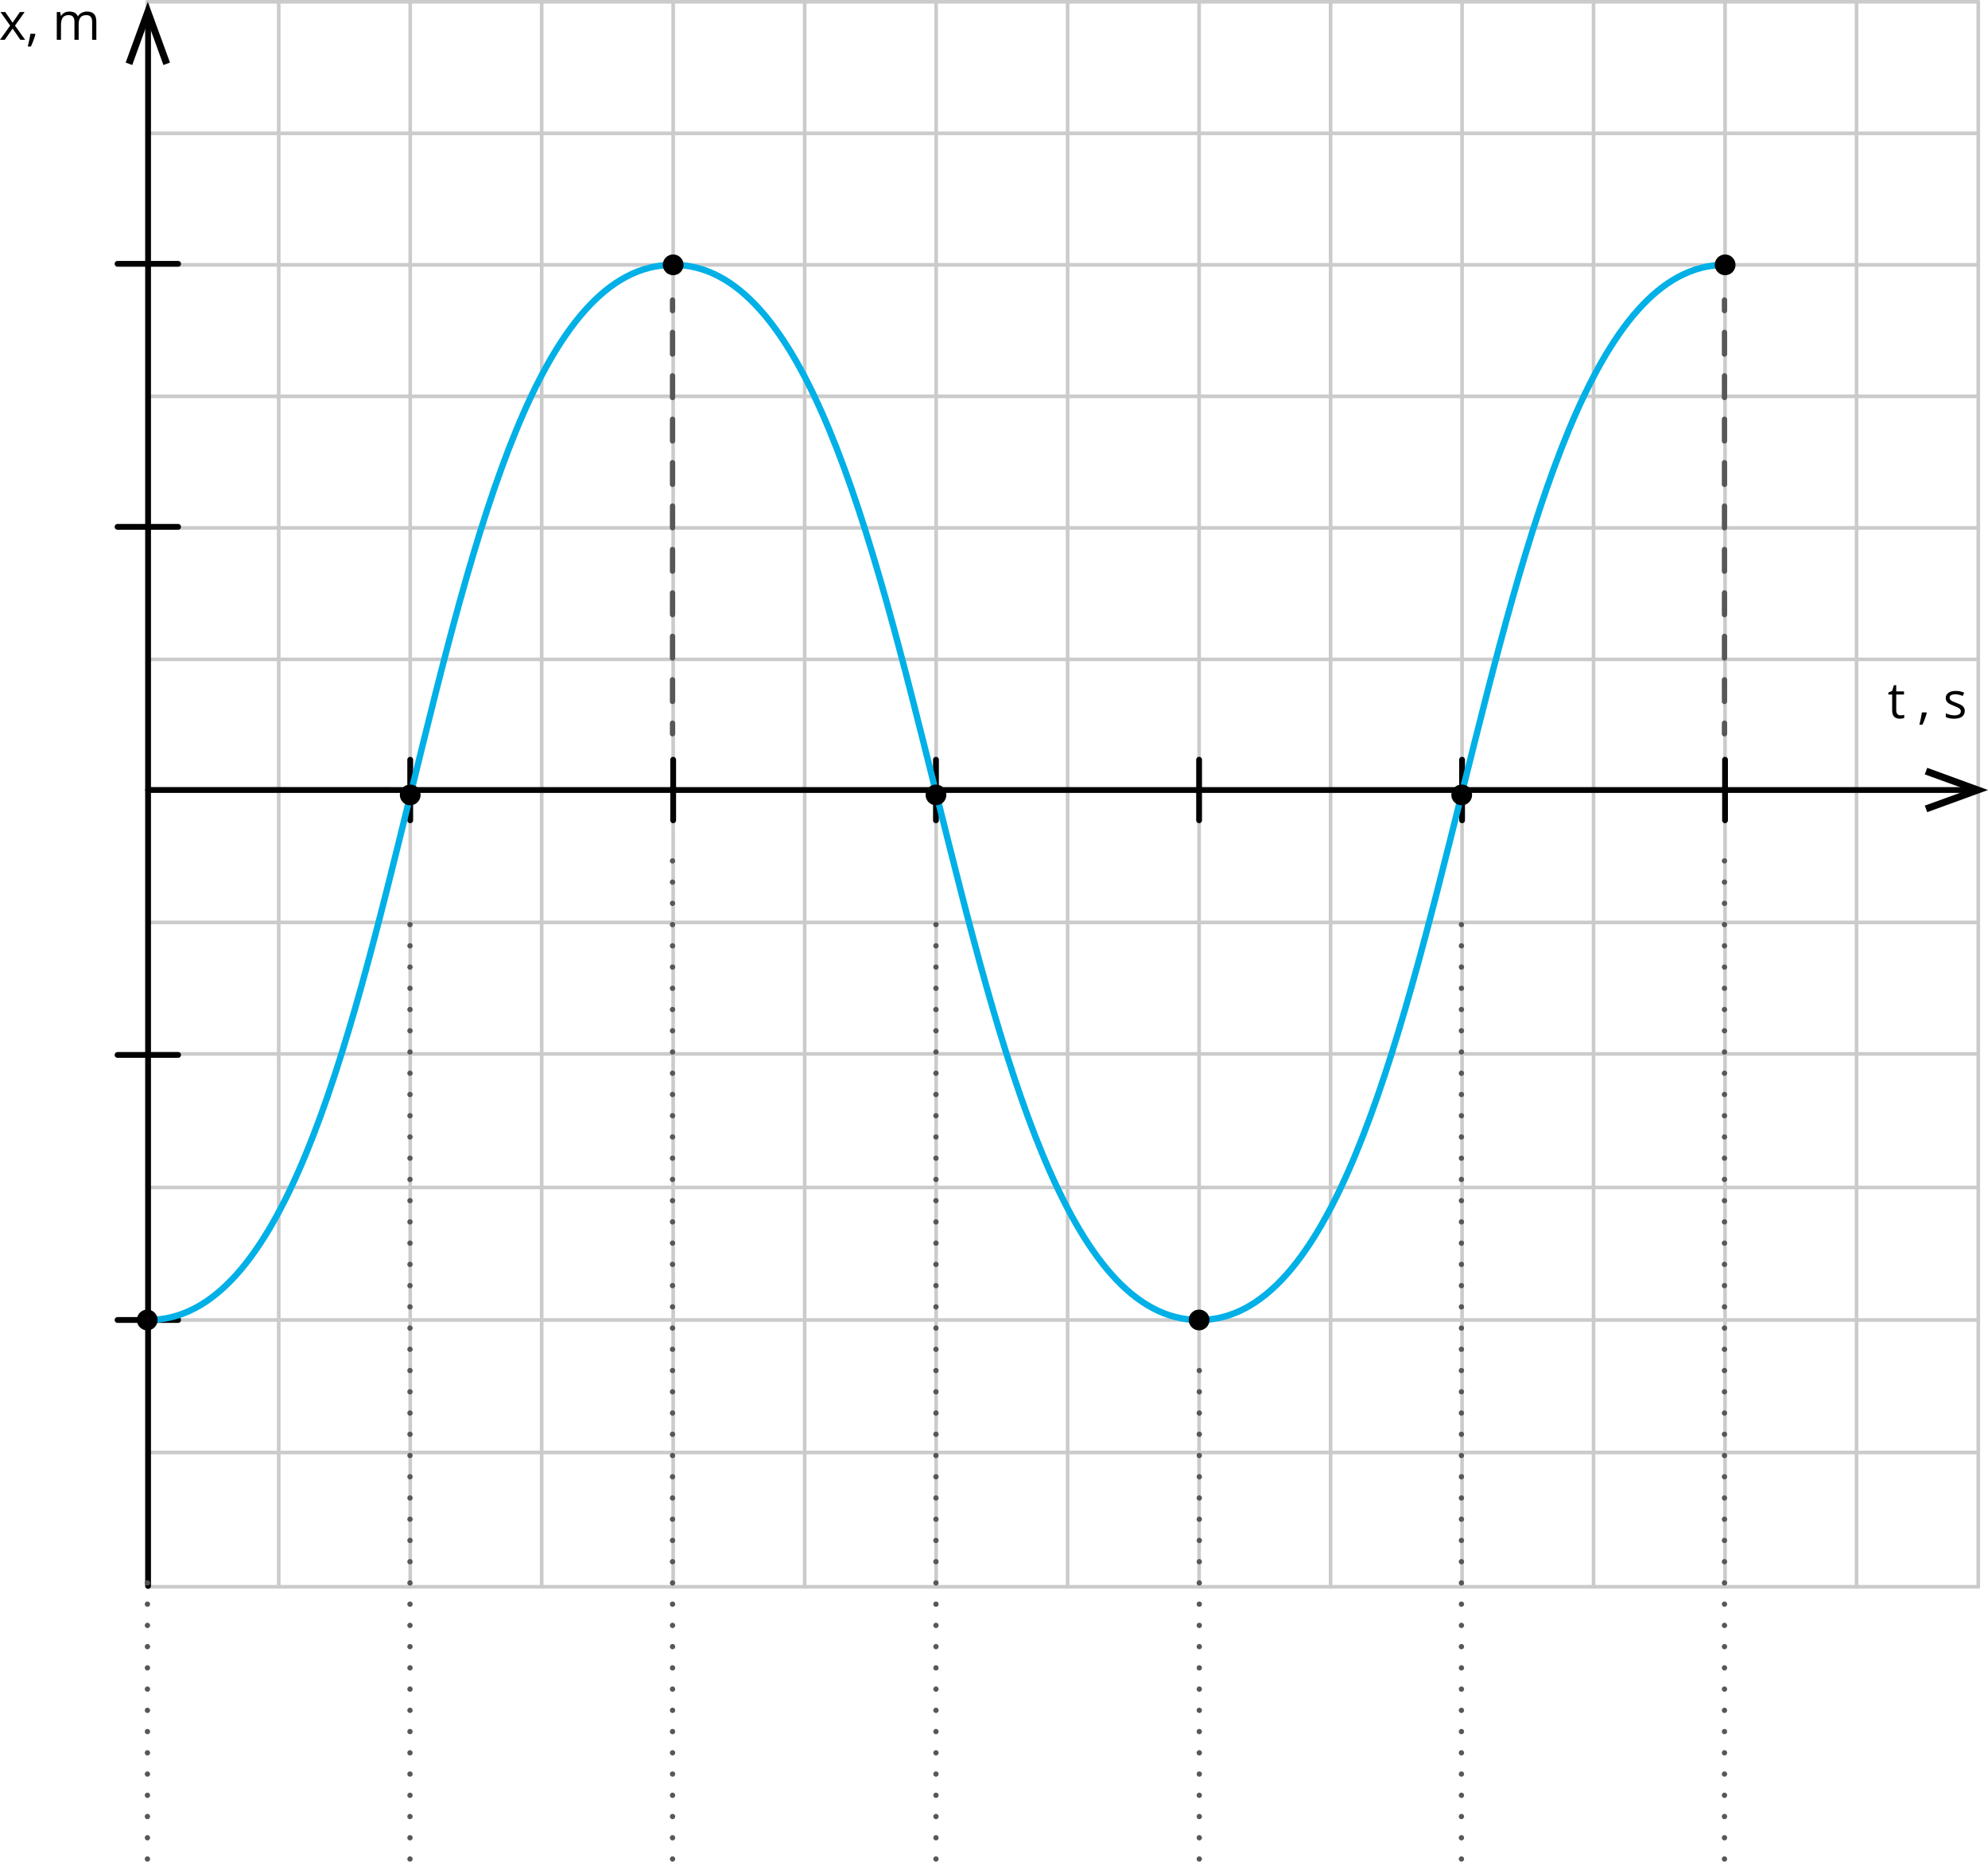 <?xml version="1.0" encoding="UTF-8"?><svg xmlns="http://www.w3.org/2000/svg" viewBox="0 0 561.804 525.974"><g id="a"/><g id="b"><g id="c"><g><line x1="41.846" y1="297.765" x2="559.054" y2="297.765" style="fill:none; stroke:#cbcbcb; stroke-linecap:round; stroke-linejoin:round; stroke-width:1.025px;"/><line x1="41.846" y1="223.452" x2="559.054" y2="223.452" style="fill:none; stroke:#cbcbcb; stroke-linecap:round; stroke-linejoin:round; stroke-width:1.025px;"/><line x1="41.846" y1="260.608" x2="559.054" y2="260.608" style="fill:none; stroke:#cbcbcb; stroke-linecap:round; stroke-linejoin:round; stroke-width:1.025px;"/><line x1="41.846" y1="335.493" x2="559.054" y2="335.493" style="fill:none; stroke:#cbcbcb; stroke-linecap:round; stroke-linejoin:round; stroke-width:1.025px;"/><line x1="41.846" y1="372.935" x2="559.054" y2="372.935" style="fill:none; stroke:#cbcbcb; stroke-linecap:round; stroke-linejoin:round; stroke-width:1.025px;"/><line x1="41.846" y1="410.377" x2="559.054" y2="410.377" style="fill:none; stroke:#cbcbcb; stroke-linecap:round; stroke-linejoin:round; stroke-width:1.025px;"/><line x1="41.846" y1="448.314" x2="559.054" y2="448.314" style="fill:none; stroke:#cbcbcb; stroke-linecap:round; stroke-linejoin:round; stroke-width:1.025px;"/><line x1="41.846" y1="186.295" x2="559.054" y2="186.295" style="fill:none; stroke:#cbcbcb; stroke-linecap:round; stroke-linejoin:round; stroke-width:1.025px;"/><line x1="41.846" y1="149.139" x2="559.054" y2="149.139" style="fill:none; stroke:#cbcbcb; stroke-linecap:round; stroke-linejoin:round; stroke-width:1.025px;"/><line x1="41.846" y1="74.826" x2="559.054" y2="74.826" style="fill:none; stroke:#cbcbcb; stroke-linecap:round; stroke-linejoin:round; stroke-width:1.025px;"/><line x1="41.846" y1="111.982" x2="559.054" y2="111.982" style="fill:none; stroke:#cbcbcb; stroke-linecap:round; stroke-linejoin:round; stroke-width:1.025px;"/><line x1="41.846" y1="37.669" x2="559.054" y2="37.669" style="fill:none; stroke:#cbcbcb; stroke-linecap:round; stroke-linejoin:round; stroke-width:1.025px;"/><line x1="41.846" y1=".513" x2="559.054" y2=".513" style="fill:none; stroke:#cbcbcb; stroke-linecap:round; stroke-linejoin:round; stroke-width:1.025px;"/></g><g><line x1="78.769" y1=".513" x2="78.769" y2="448.314" style="fill:none; stroke:#cbcbcb; stroke-linecap:round; stroke-linejoin:round; stroke-width:1.025px;"/><line x1="153.082" y1=".513" x2="153.082" y2="448.314" style="fill:none; stroke:#cbcbcb; stroke-linecap:round; stroke-linejoin:round; stroke-width:1.025px;"/><line x1="115.925" y1=".513" x2="115.925" y2="448.314" style="fill:none; stroke:#cbcbcb; stroke-linecap:round; stroke-linejoin:round; stroke-width:1.025px;"/><line x1="41.612" y1=".513" x2="41.612" y2="448.314" style="fill:none; stroke:#cbcbcb; stroke-linecap:round; stroke-linejoin:round; stroke-width:1.025px;"/><line x1="190.238" y1=".513" x2="190.238" y2="448.314" style="fill:none; stroke:#cbcbcb; stroke-linecap:round; stroke-linejoin:round; stroke-width:1.025px;"/><line x1="227.395" y1=".513" x2="227.395" y2="448.314" style="fill:none; stroke:#cbcbcb; stroke-linecap:round; stroke-linejoin:round; stroke-width:1.025px;"/><line x1="264.551" y1=".513" x2="264.551" y2="448.314" style="fill:none; stroke:#cbcbcb; stroke-linecap:round; stroke-linejoin:round; stroke-width:1.025px;"/><line x1="301.708" y1=".513" x2="301.708" y2="448.314" style="fill:none; stroke:#cbcbcb; stroke-linecap:round; stroke-linejoin:round; stroke-width:1.025px;"/><line x1="376.021" y1=".513" x2="376.021" y2="448.314" style="fill:none; stroke:#cbcbcb; stroke-linecap:round; stroke-linejoin:round; stroke-width:1.025px;"/><line x1="338.864" y1=".513" x2="338.864" y2="448.314" style="fill:none; stroke:#cbcbcb; stroke-linecap:round; stroke-linejoin:round; stroke-width:1.025px;"/><line x1="413.177" y1=".513" x2="413.177" y2="448.314" style="fill:none; stroke:#cbcbcb; stroke-linecap:round; stroke-linejoin:round; stroke-width:1.025px;"/><line x1="450.334" y1=".513" x2="450.334" y2="448.314" style="fill:none; stroke:#cbcbcb; stroke-linecap:round; stroke-linejoin:round; stroke-width:1.025px;"/><line x1="487.491" y1=".513" x2="487.491" y2="448.314" style="fill:none; stroke:#cbcbcb; stroke-linecap:round; stroke-linejoin:round; stroke-width:1.025px;"/><line x1="524.647" y1=".513" x2="524.647" y2="448.314" style="fill:none; stroke:#cbcbcb; stroke-linecap:round; stroke-linejoin:round; stroke-width:1.025px;"/><line x1="559.054" y1=".513" x2="559.054" y2="448.314" style="fill:none; stroke:#cbcbcb; stroke-linecap:round; stroke-linejoin:round; stroke-width:1.025px;"/></g><g><line x1="41.846" y1="448.07" x2="41.846" y2="7.069" style="fill:none; stroke:#020202; stroke-linecap:round; stroke-linejoin:round; stroke-width:1.64px;"/><polygon points="35.516 17.677 37.37 18.373 41.773 6.197 46.183 18.373 48.036 17.677 41.773 .513 35.516 17.677" style="fill:#020202; fill-rule:evenodd;"/></g><line x1="41.846" y1="223.196" x2="556.119" y2="223.203" style="fill:none; stroke:#020202; stroke-linecap:round; stroke-linejoin:round; stroke-width:1.64px;"/><polygon points="544.632 216.932 543.936 218.793 556.119 223.203 543.936 227.613 544.632 229.46 561.804 223.203 544.632 216.932" style="fill:#020202; fill-rule:evenodd;"/><g><line x1="50.333" y1="298.051" x2="33.22" y2="298.051" style="fill:none; stroke:#020202; stroke-linecap:round; stroke-linejoin:round; stroke-width:1.64px;"/><line x1="50.333" y1="372.935" x2="33.22" y2="372.935" style="fill:none; stroke:#020202; stroke-linecap:round; stroke-linejoin:round; stroke-width:1.64px;"/><line x1="50.333" y1="148.853" x2="33.22" y2="148.853" style="fill:none; stroke:#020202; stroke-linecap:round; stroke-linejoin:round; stroke-width:1.64px;"/><line x1="50.333" y1="74.54" x2="33.22" y2="74.54" style="fill:none; stroke:#020202; stroke-linecap:round; stroke-linejoin:round; stroke-width:1.64px;"/></g><g><line x1="190.238" y1="231.76" x2="190.238" y2="214.647" style="fill:none; stroke:#020202; stroke-linecap:round; stroke-linejoin:round; stroke-width:1.64px;"/><line x1="115.925" y1="231.76" x2="115.925" y2="214.647" style="fill:none; stroke:#020202; stroke-linecap:round; stroke-linejoin:round; stroke-width:1.64px;"/><line x1="264.5" y1="231.76" x2="264.5" y2="214.647" style="fill:none; stroke:#020202; stroke-linecap:round; stroke-linejoin:round; stroke-width:1.64px;"/><line x1="413.177" y1="231.76" x2="413.177" y2="214.647" style="fill:none; stroke:#020202; stroke-linecap:round; stroke-linejoin:round; stroke-width:1.64px;"/><line x1="338.864" y1="231.76" x2="338.864" y2="214.647" style="fill:none; stroke:#020202; stroke-linecap:round; stroke-linejoin:round; stroke-width:1.64px;"/><line x1="487.491" y1="231.76" x2="487.491" y2="214.647" style="fill:none; stroke:#020202; stroke-linecap:round; stroke-linejoin:round; stroke-width:1.64px;"/></g><path d="M41.846,372.935c75.507,0,73.191-298.109,148.392-298.109,74.262,0,74.262,298.109,148.626,298.109,74.313,0,74.313-298.109,148.653-298.109" style="fill:none; stroke:#00b0e6; stroke-miterlimit:10; stroke-width:1.8px;"/><circle cx="41.612" cy="372.935" r="2.934"/><circle cx="338.864" cy="372.935" r="2.934"/><circle cx="115.925" cy="224.586" r="2.934"/><circle cx="264.5" cy="224.586" r="2.934"/><circle cx="413.075" cy="224.586" r="2.934"/><circle cx="190.238" cy="74.826" r="2.934"/><circle cx="487.517" cy="74.826" r="2.934"/><g><path d="M2.868,7.234L.143,3.408H1.495l2.067,3.004,2.06-3.004h1.337l-2.725,3.826,2.868,4.012h-1.344l-2.195-3.175-2.217,3.175H0L2.868,7.234Z"/><path d="M9.898,9.544l.107,.164c-.124,.477-.303,1.031-.536,1.663-.234,.631-.477,1.219-.729,1.762h-.894c.129-.496,.27-1.108,.425-1.838s.264-1.313,.326-1.752h1.302Z"/><path d="M26.038,11.246V6.147c0-.625-.133-1.093-.4-1.406-.267-.311-.682-.468-1.244-.468-.739,0-1.285,.212-1.638,.636s-.529,1.077-.529,1.96v4.377h-1.187V6.147c0-.625-.133-1.093-.4-1.406-.267-.311-.684-.468-1.252-.468-.744,0-1.289,.223-1.635,.668-.346,.447-.518,1.177-.518,2.192v4.112h-1.187V3.408h.965l.193,1.073h.057c.224-.381,.54-.679,.947-.894,.408-.215,.865-.322,1.37-.322,1.225,0,2.026,.443,2.403,1.33h.057c.234-.41,.572-.734,1.016-.973s.949-.358,1.516-.358c.887,0,1.55,.228,1.991,.683s.662,1.183,.662,2.184v5.113h-1.187Z"/></g><line x1="41.664" y1="525.224" x2="41.664" y2="447.069" style="fill:none; stroke:#575756; stroke-dasharray:0 6; stroke-linecap:round; stroke-linejoin:round; stroke-width:1.5px;"/><line x1="115.861" y1="525.224" x2="115.861" y2="256.512" style="fill:none; stroke:#575756; stroke-dasharray:0 6; stroke-linecap:round; stroke-linejoin:round; stroke-width:1.5px;"/><line x1="190.057" y1="525.224" x2="190.057" y2="241.003" style="fill:none; stroke:#575756; stroke-dasharray:0 6; stroke-linecap:round; stroke-linejoin:round; stroke-width:1.5px;"/><line x1="487.336" y1="525.224" x2="487.336" y2="241.003" style="fill:none; stroke:#575756; stroke-dasharray:0 6; stroke-linecap:round; stroke-linejoin:round; stroke-width:1.5px;"/><line x1="264.5" y1="525.224" x2="264.5" y2="259.607" style="fill:none; stroke:#575756; stroke-dasharray:0 6; stroke-linecap:round; stroke-linejoin:round; stroke-width:1.5px;"/><line x1="412.996" y1="525.224" x2="412.996" y2="259.607" style="fill:none; stroke:#575756; stroke-dasharray:0 6; stroke-linecap:round; stroke-linejoin:round; stroke-width:1.5px;"/><line x1="338.917" y1="525.224" x2="338.917" y2="385.003" style="fill:none; stroke:#575756; stroke-dasharray:0 6; stroke-linecap:round; stroke-linejoin:round; stroke-width:1.5px;"/><g><line x1="487.336" y1="207.32" x2="487.336" y2="204.32" style="fill:none; stroke:#575756; stroke-linecap:round; stroke-linejoin:round; stroke-width:1.5px;"/><line x1="487.336" y1="198.186" x2="487.336" y2="90.834" style="fill:none; stroke:#575756; stroke-dasharray:0 0 6.134 6.134; stroke-linecap:round; stroke-linejoin:round; stroke-width:1.5px;"/><line x1="487.336" y1="87.767" x2="487.336" y2="84.767" style="fill:none; stroke:#575756; stroke-linecap:round; stroke-linejoin:round; stroke-width:1.5px;"/></g><g><line x1="190.057" y1="207.32" x2="190.057" y2="204.32" style="fill:none; stroke:#575756; stroke-linecap:round; stroke-linejoin:round; stroke-width:1.5px;"/><line x1="190.057" y1="198.186" x2="190.057" y2="90.834" style="fill:none; stroke:#575756; stroke-dasharray:0 0 6.134 6.134; stroke-linecap:round; stroke-linejoin:round; stroke-width:1.5px;"/><line x1="190.057" y1="87.767" x2="190.057" y2="84.767" style="fill:none; stroke:#575756; stroke-linecap:round; stroke-linejoin:round; stroke-width:1.5px;"/></g><g><path d="M537.089,202.11c.203,0,.399-.015,.588-.045,.189-.029,.339-.061,.449-.093v.878c-.124,.06-.307,.109-.55,.149-.241,.038-.459,.058-.653,.058-1.466,0-2.199-.772-2.199-2.316v-4.508h-1.086v-.553l1.086-.477,.484-1.618h.664v1.756h2.199v.892h-2.199v4.46c0,.456,.108,.807,.325,1.051s.514,.366,.892,.366Z"/><path d="M544.399,201.273l.104,.159c-.12,.461-.293,.997-.519,1.608-.226,.61-.461,1.178-.705,1.704h-.864c.124-.479,.261-1.072,.411-1.777s.255-1.27,.315-1.694h1.258Z"/><path d="M555.234,200.852c0,.705-.263,1.249-.788,1.632s-1.263,.574-2.213,.574c-1.005,0-1.788-.159-2.351-.477v-1.065c.364,.184,.754,.33,1.172,.436s.82,.159,1.207,.159c.599,0,1.06-.095,1.383-.287s.484-.483,.484-.875c0-.295-.128-.547-.383-.757-.257-.21-.755-.458-1.497-.744-.705-.263-1.207-.492-1.503-.688-.298-.195-.519-.418-.664-.667-.146-.249-.218-.546-.218-.892,0-.618,.251-1.105,.754-1.462s1.192-.536,2.067-.536c.816,0,1.613,.166,2.392,.498l-.408,.933c-.761-.313-1.45-.47-2.067-.47-.544,0-.954,.085-1.231,.256s-.415,.406-.415,.705c0,.203,.052,.376,.155,.519,.104,.143,.271,.279,.502,.408s.673,.316,1.328,.56c.899,.327,1.506,.657,1.821,.989s.474,.749,.474,1.251Z"/></g></g></g></svg>